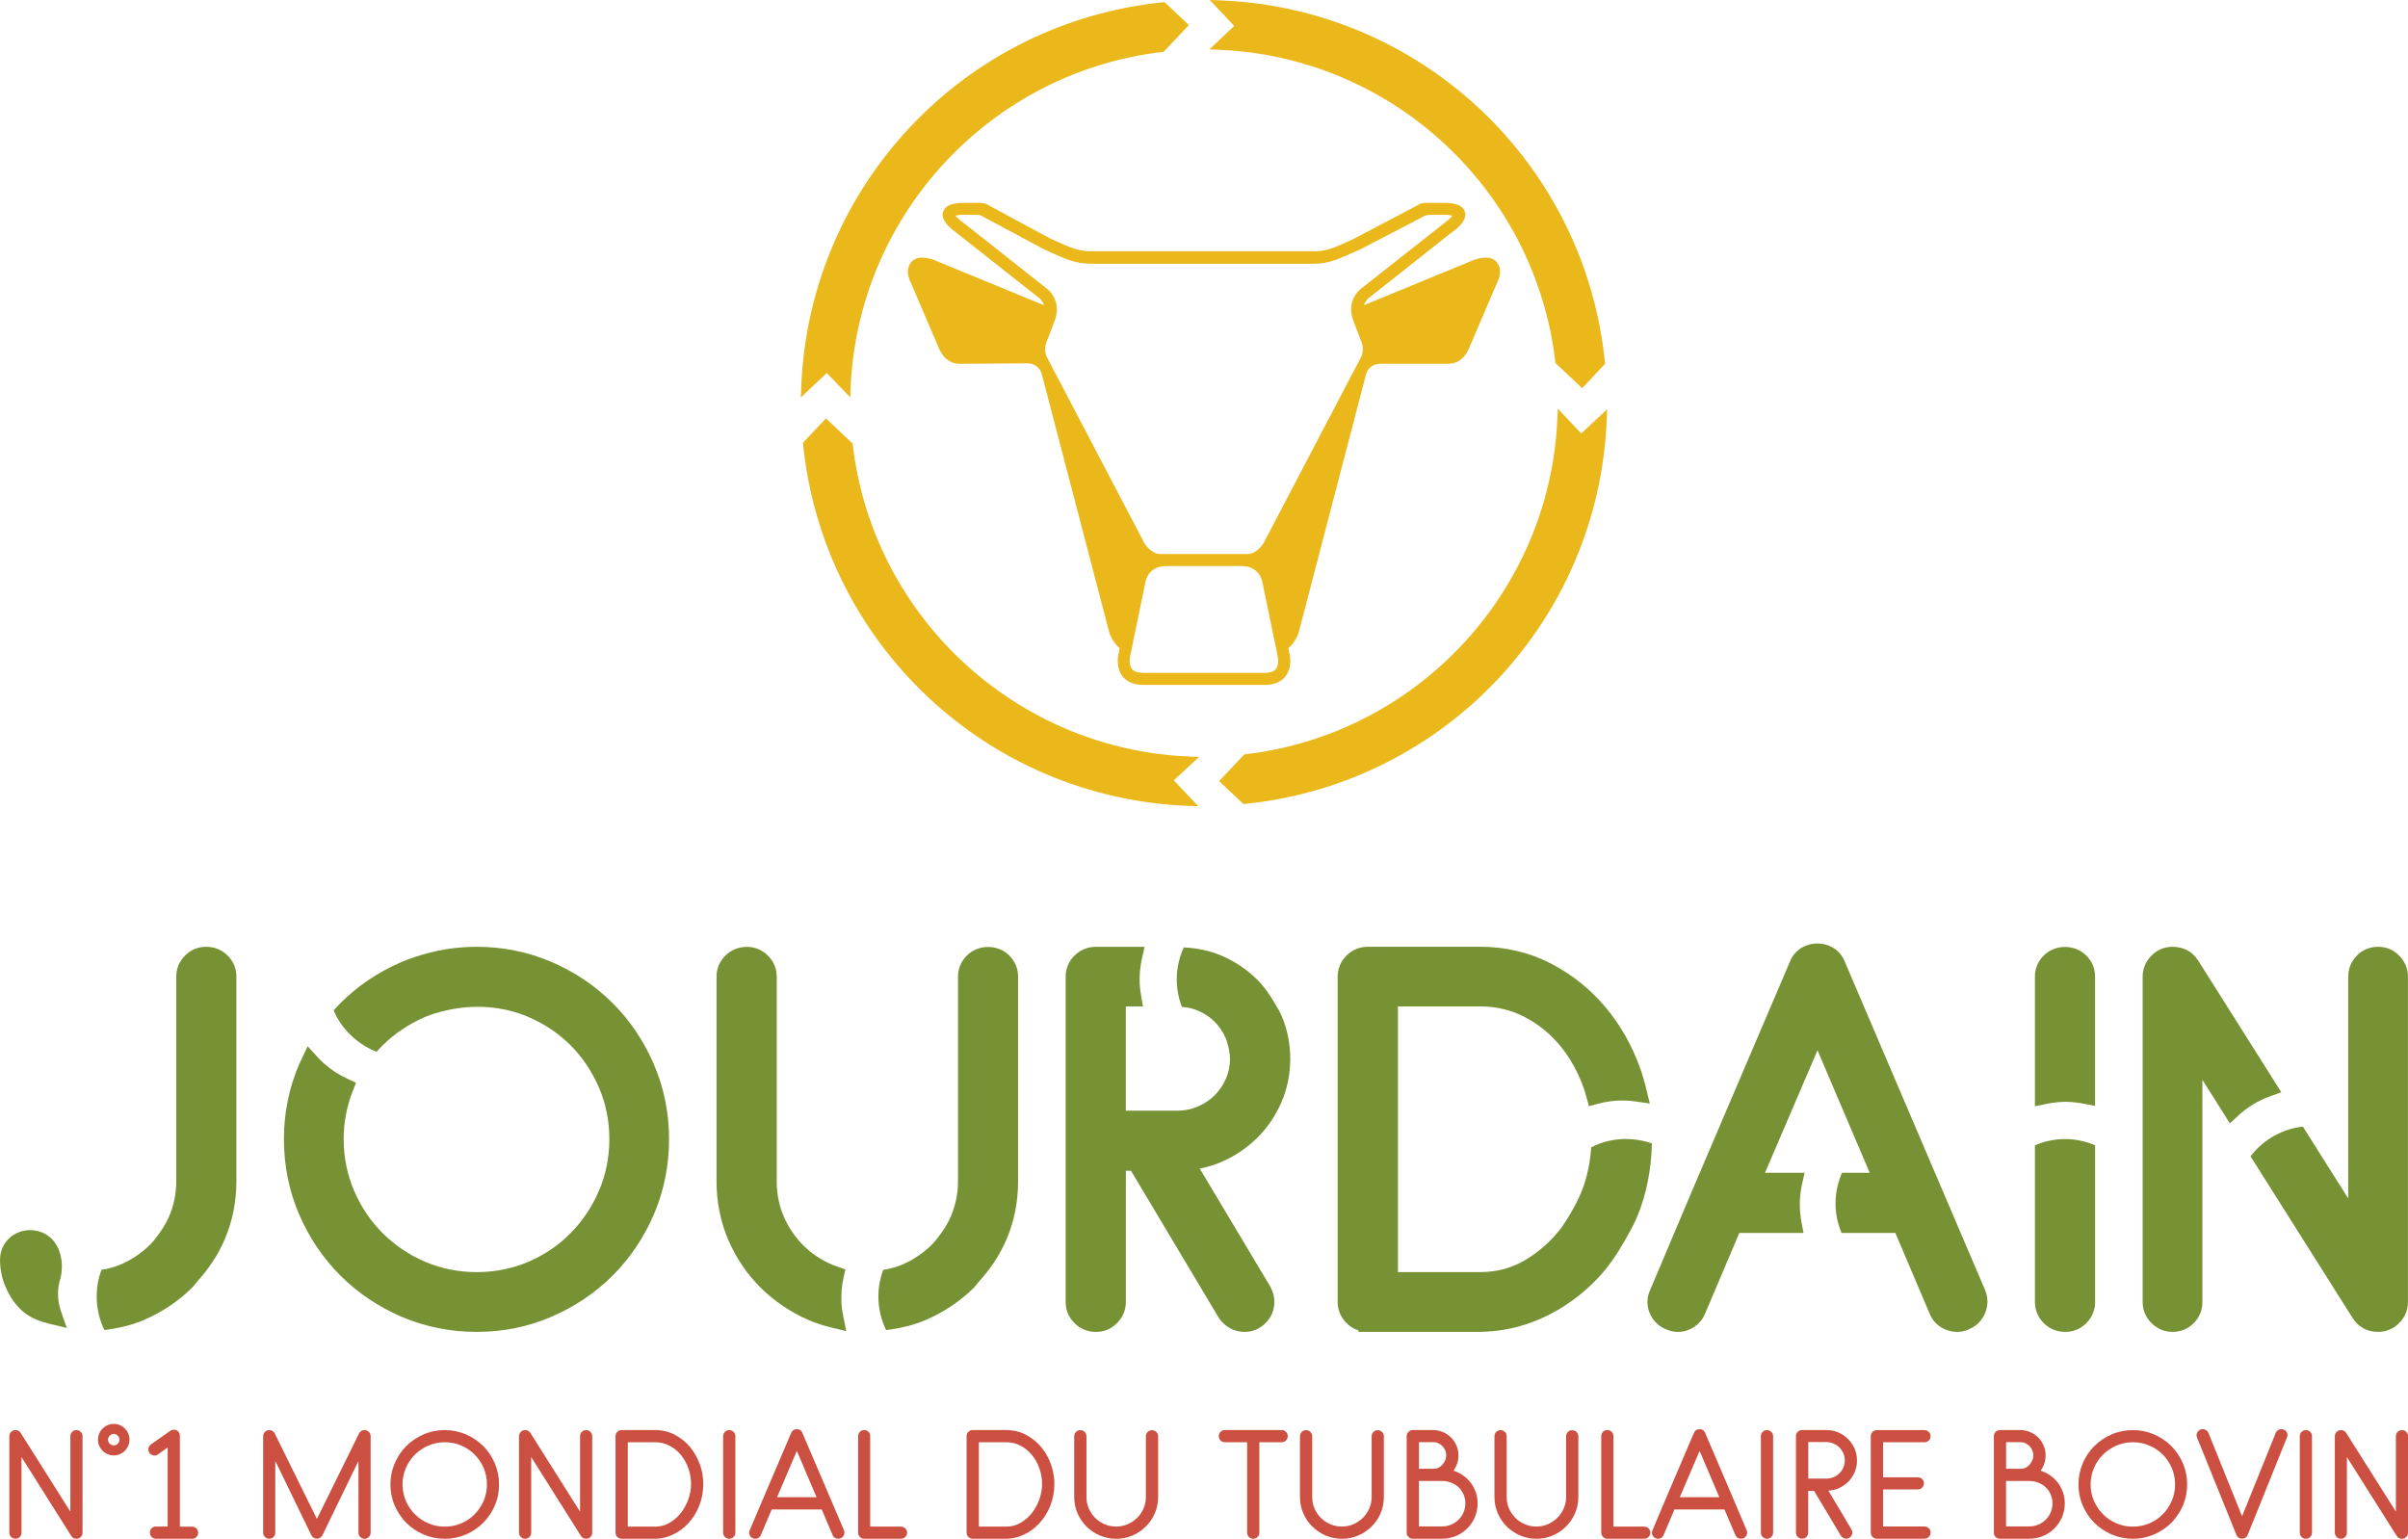 <?xml version="1.0" encoding="UTF-8"?><svg id="Calque_2" xmlns="http://www.w3.org/2000/svg" viewBox="0 0 484.87 309.89"><defs><style>.cls-1{fill:#eab81b;}.cls-2{fill:#cb5041;}.cls-3{fill:#769234;}</style></defs><g id="Calque_1-2"><path class="cls-1" d="m251.24,111.57h-17.61c-1.87,0-3.17-2.13-3.17-2.13l-19.66-37.52c-.68-1.37-.17-2.78-.17-2.79,0,0,.56-1.41,1.79-4.69.11-.3.18-.59.24-.87.1-.46.15-.86.15-1.24,0-2.03-1.12-3.55-2.05-4.22l-16.29-12.88-1.16-.87c-.25-.21-.45-.4-.62-.58-.14-.14-.23-.27-.31-.35.22-.07.57-.14,1.12-.17h3.3c.41,0,.81.13,1.21.4l12.02,6.45,1.3.6c2.92,1.34,5.22,2.4,8.27,2.4h45.12c2.67,0,4.77-.93,7.2-2.02.6-.27,1.23-.55,1.95-.85l12.42-6.46c.49-.35,1.06-.52,1.66-.52h3.34c.55.03.91.09,1.17.18-.07.1-.17.21-.29.34-.16.17-.35.35-.58.54l-17.45,13.75c-.96.69-2.09,2.22-2.09,4.25,0,.38.05.78.15,1.24.06.28.13.57.24.87,1.23,3.26,1.79,4.68,1.79,4.68,0,.02.51,1.41-.16,2.78l-19.65,37.5s-1.31,2.18-3.2,2.18m-23.66,20.57l3.1-15.02c.06-.32.68-3.13,4.2-3.13h15.16c3.43,0,4.09,2.83,4.15,3.16l3.11,15.04s.05.23.08.55c.04.54.02,1.37-.42,1.95-.38.51-1.09.78-2.06.81h-12.41s-.06,0-.09,0h-12.38c-1-.03-1.71-.3-2.1-.81-.7-.91-.35-2.46-.33-2.54m74.17-78.79c-1.12-2.25-3.88-1.37-4.92-1.03q-.06.02-21.39,8.8s-.33.16-.8.31c.3-.9.95-1.41.97-1.42l16.24-12.85,1.27-.96c1.38-1.17,2-2.15,1.94-3.11-.01-.2-.05-.38-.12-.55-.39-1.04-1.55-1.59-3.57-1.69h-4.32c-.08,0-.86-.05-1.72.54l-12.71,6.68-1.15.53c-2.51,1.16-4.31,1.99-6.73,1.99h-45.12c-2.53,0-4.54-.92-7.07-2.09l-1.23-.56-12.23-6.6c-.06-.05-.63-.44-1.58-.49h-4.06c-1.97.1-3.12.65-3.52,1.71-.06.17-.09.34-.11.54-.06.96.56,1.95,1.98,3.14l17.49,13.8s.65.51.94,1.39c-.46-.14-.8-.3-.88-.33q-21.24-8.74-21.33-8.78c-1.03-.33-3.78-1.2-4.9,1.03-.4.8-.41,1.79,0,2.89l5.95,13.89c.05.13,1.14,3.12,4.18,3.12l13.51-.09c2.41,0,3,1.85,3.16,2.71l13.48,51.61s.5,1.64,2.06,3.08l-.22,1.05c-.07.27-.61,2.72.76,4.54.85,1.12,2.19,1.71,3.99,1.76h24.94c1.78-.05,3.11-.64,3.96-1.76,1.43-1.88.79-4.41.77-4.49l-.23-1.1c1.46-1.35,1.98-2.85,2.05-3.07l13.48-51.71c.03-.26.43-2.53,3.12-2.53h13.55c3.08,0,4.14-3.05,4.14-3.05l6.01-14.02c.38-1.05.37-2.03-.03-2.82"/><path class="cls-1" d="m171.2,80.03l.07-1.79c1.43-35.11,28.37-63.88,63.05-67.81l5.07-5.38-4.9-4.62c-40.31,3.91-71.64,36.99-73.16,77.66l-.07,1.95,5.22-4.93,4.72,4.91Z"/><path class="cls-1" d="m241.44,152.43l-1.98-.08c-35.08-1.44-63.84-28.37-67.78-63.03l-5.38-5.06-4.62,4.9c3.92,40.28,36.99,71.6,77.64,73.13l1.96.07-4.93-5.22,5.1-4.71Z"/><path class="cls-1" d="m318.39,87.3l-4.71-5.01-.08,1.88c-1.45,35.08-28.39,63.82-63.05,67.75l-5.07,5.38,4.9,4.62c40.29-3.91,71.61-36.97,73.16-77.61l.07-1.88-5.23,4.86Z"/><path class="cls-1" d="m243.53,9.94l1.88.08c35.11,1.44,63.87,28.39,67.79,63.08l5.38,5.07,4.62-4.9C319.3,32.95,286.23,1.61,245.55.07l-1.96-.07,4.94,5.22-5.01,4.71Z"/><path class="cls-2" d="m15.4,309.88c-.47,0-.82-.19-1.06-.58l-10.01-15.87v15.23c0,.34-.12.62-.35.86-.23.24-.52.36-.88.36-.33,0-.62-.12-.86-.36-.24-.24-.36-.52-.36-.86v-19.44c0-.33.12-.62.36-.86.24-.24.53-.36.86-.36.46,0,.82.19,1.06.56l10.01,15.86v-15.2c0-.33.12-.62.35-.86.23-.24.52-.36.88-.36.33,0,.62.12.86.36.24.24.36.52.36.86v19.44c0,.34-.12.62-.36.86-.24.24-.52.36-.86.36"/><path class="cls-2" d="m22.92,293.1c-.44,0-.86-.09-1.25-.25-.39-.17-.72-.39-1.01-.68-.28-.28-.51-.62-.68-1-.17-.38-.25-.79-.25-1.23s.09-.86.25-1.25c.16-.38.39-.72.68-1.01.29-.28.63-.52,1.01-.68.39-.17.8-.25,1.25-.25s.85.08,1.23.25c.38.16.71.39.99.68.29.29.52.63.68,1.01.17.39.25.8.25,1.25s-.09.85-.25,1.23c-.17.38-.39.71-.68,1-.28.29-.62.51-.99.68-.38.17-.79.25-1.23.25m0-4.33c-.32,0-.59.11-.82.35-.23.23-.35.51-.35.82s.12.58.35.8c.23.22.5.33.82.33s.58-.11.8-.33c.22-.22.33-.49.33-.8s-.11-.58-.33-.82c-.23-.23-.49-.35-.8-.35"/><path class="cls-2" d="m38.67,309.88h-7.27c-.33,0-.62-.12-.86-.36-.24-.24-.36-.52-.36-.86s.11-.64.34-.88c.24-.24.52-.36.88-.36h2.36v-15.92l-1.94,1.39c-.27.21-.58.27-.92.21-.33-.06-.6-.23-.8-.51-.21-.28-.27-.58-.21-.92.06-.33.23-.59.51-.8l3.88-2.72c.2-.15.42-.22.64-.23.23-.02.44.02.64.12.44.24.66.61.66,1.12v18.28h2.44c.35,0,.65.12.88.36.24.24.36.54.36.88s-.12.62-.36.86c-.23.24-.53.36-.88.36"/><path class="cls-2" d="m73.4,309.88c-.33,0-.62-.12-.86-.36-.24-.24-.36-.52-.36-.86v-14.45l-7.26,14.97c-.11.21-.27.38-.47.5-.2.13-.42.19-.64.19s-.44-.06-.64-.19c-.21-.13-.36-.29-.47-.5l-7.27-14.97v14.45c0,.34-.11.62-.35.86-.23.24-.52.36-.87.36-.33,0-.62-.12-.86-.36-.24-.24-.36-.52-.36-.86v-19.44c0-.33.12-.62.36-.86.25-.24.53-.36.86-.36.5,0,.87.23,1.11.67l8.49,17.22,8.49-17.22c.24-.44.61-.67,1.11-.67.33,0,.62.12.86.36.24.24.36.52.36.86v19.44c0,.34-.12.62-.36.86-.24.24-.52.36-.86.36"/><path class="cls-2" d="m89.57,309.88c-1.52,0-2.94-.29-4.27-.86-1.33-.57-2.5-1.36-3.48-2.34-.99-.99-1.77-2.15-2.34-3.48-.58-1.33-.86-2.75-.86-4.27s.29-2.91.86-4.25c.57-1.33,1.35-2.49,2.34-3.48s2.15-1.77,3.48-2.34c1.33-.58,2.75-.86,4.27-.86s2.91.29,4.24.86c1.33.57,2.49,1.36,3.48,2.34.99.99,1.77,2.15,2.34,3.48.57,1.34.86,2.75.86,4.25s-.28,2.94-.86,4.27c-.57,1.33-1.36,2.49-2.34,3.48-.99.99-2.15,1.77-3.48,2.34-1.33.57-2.74.86-4.24.86m0-19.44c-1.17,0-2.26.23-3.3.67-1.03.44-1.94,1.05-2.72,1.82-.77.77-1.38,1.67-1.83,2.71-.44,1.03-.67,2.14-.67,3.3s.23,2.27.67,3.3c.44,1.03,1.05,1.94,1.83,2.71.78.78,1.68,1.39,2.72,1.83,1.04.45,2.14.66,3.3.66s2.26-.22,3.3-.66c1.03-.44,1.94-1.05,2.7-1.83.77-.78,1.37-1.68,1.82-2.71.44-1.03.66-2.14.66-3.3s-.22-2.27-.66-3.3c-.44-1.04-1.05-1.94-1.82-2.71-.76-.77-1.66-1.37-2.7-1.82-1.04-.44-2.14-.67-3.3-.67"/><path class="cls-2" d="m118.03,309.88c-.47,0-.82-.19-1.06-.58l-10.01-15.87v15.23c0,.34-.12.62-.35.86-.23.24-.52.36-.88.36-.33,0-.62-.12-.86-.36-.24-.24-.36-.52-.36-.86v-19.44c0-.33.12-.62.36-.86.23-.24.52-.36.86-.36.46,0,.82.19,1.06.56l10.01,15.86v-15.2c0-.33.12-.62.35-.86.23-.24.52-.36.88-.36.33,0,.62.12.86.36.24.24.36.52.36.86v19.44c0,.34-.12.62-.36.86-.24.24-.52.36-.86.36"/><path class="cls-2" d="m146.85,309.88c-.35,0-.65-.12-.88-.36-.24-.24-.36-.52-.36-.86v-19.44c0-.33.12-.62.36-.86.23-.24.53-.36.88-.36.33,0,.62.12.86.36.24.24.36.52.36.86v19.44c0,.34-.12.62-.36.86-.24.24-.52.36-.86.36"/><path class="cls-2" d="m169.26,309.77c-.15.07-.31.11-.47.11-.23,0-.46-.06-.68-.19-.21-.13-.37-.32-.46-.56l-2.19-5.15h-10.07l-2.19,5.15c-.13.32-.35.54-.66.67-.32.13-.63.12-.94-.03-.32-.13-.54-.35-.66-.67-.13-.31-.13-.63.03-.94l2.5-5.91,5.85-13.7c.1-.24.24-.42.44-.55.21-.13.44-.2.69-.2.24,0,.47.07.66.2.21.13.36.31.45.55,1.41,3.29,2.8,6.56,4.19,9.81,1.38,3.24,2.78,6.51,4.19,9.81.13.31.13.63,0,.94-.13.32-.35.54-.67.67m-8.82-17.59l-3.99,9.32h7.96l-3.97-9.32Z"/><path class="cls-2" d="m181.41,309.88h-7.4c-.34,0-.62-.12-.86-.36-.24-.24-.36-.52-.36-.86v-19.44c0-.36.12-.64.36-.88.24-.23.52-.35.86-.35s.64.12.87.35c.23.23.34.52.34.88v18.22h6.19c.35,0,.65.13.88.36.24.24.36.53.36.86s-.12.62-.36.86c-.23.24-.53.36-.88.36"/><path class="cls-2" d="m224.73,309.88c-1.17,0-2.26-.23-3.28-.66-1.01-.44-1.91-1.05-2.67-1.8-.77-.76-1.38-1.65-1.82-2.68-.44-1.02-.66-2.12-.66-3.28v-12.23c0-.33.12-.62.36-.86.24-.24.54-.36.89-.36.33,0,.62.12.86.36.23.24.36.52.36.86v12.23c0,.84.15,1.61.47,2.33.31.72.74,1.35,1.28,1.89.53.53,1.16.96,1.9,1.27.73.32,1.5.47,2.32.47s1.61-.16,2.33-.47c.72-.32,1.35-.74,1.9-1.27.54-.54.97-1.17,1.29-1.9.32-.73.47-1.5.47-2.31v-12.23c0-.33.12-.62.36-.86.24-.24.53-.36.86-.36.36,0,.64.12.89.36.23.24.36.52.36.86v12.23c0,1.16-.22,2.26-.67,3.28-.44,1.03-1.05,1.92-1.82,2.68-.77.76-1.67,1.36-2.69,1.8-1.02.44-2.12.66-3.29.66"/><path class="cls-2" d="m258.07,290.44h-4.49v18.22c0,.34-.12.62-.36.86-.24.24-.52.36-.86.36s-.65-.12-.88-.36c-.24-.24-.36-.53-.36-.86v-18.22h-4.49c-.34,0-.62-.11-.86-.35-.24-.23-.36-.52-.36-.88,0-.33.12-.62.36-.86.24-.24.52-.36.86-.36h11.45c.33,0,.62.12.86.36.24.24.36.53.36.86,0,.35-.12.64-.36.88-.24.23-.53.35-.86.35"/><path class="cls-2" d="m270.19,309.88c-1.16,0-2.26-.23-3.27-.66-1.02-.44-1.91-1.05-2.68-1.8-.77-.76-1.38-1.65-1.82-2.68-.44-1.02-.66-2.12-.66-3.28v-12.23c0-.33.12-.62.36-.86.24-.24.53-.36.88-.36.33,0,.62.12.86.36.24.24.36.52.36.86v12.23c0,.84.15,1.61.47,2.33.32.72.74,1.35,1.28,1.89.54.53,1.17.96,1.9,1.27.73.32,1.51.47,2.32.47s1.61-.16,2.33-.47c.72-.32,1.35-.74,1.9-1.27.55-.54.97-1.17,1.29-1.9.32-.73.48-1.5.48-2.31v-12.23c0-.33.12-.62.35-.86.24-.24.54-.36.86-.36.35,0,.65.12.89.36.24.24.36.52.36.86v12.23c0,1.16-.22,2.26-.66,3.28-.44,1.03-1.05,1.92-1.82,2.68-.77.76-1.67,1.36-2.69,1.8-1.02.44-2.12.66-3.29.66"/><path class="cls-2" d="m290.41,309.88h-5.91c-.36,0-.65-.12-.89-.36-.24-.24-.36-.52-.36-.86v-19.44c0-.33.11-.62.36-.86.24-.24.53-.37.89-.37h4.04c.71,0,1.37.14,2,.4.63.27,1.18.64,1.64,1.1.46.46.83,1.01,1.09,1.63.27.63.4,1.3.4,2,0,1.1-.33,2.12-1,3.05.72.23,1.38.57,1.97.98.59.42,1.1.92,1.53,1.49.42.57.76,1.21,1,1.9.25.68.36,1.43.36,2.2,0,.98-.19,1.9-.55,2.78-.37.86-.88,1.62-1.53,2.27-.65.65-1.41,1.16-2.27,1.53-.87.37-1.8.55-2.78.55m-1.86-19.44h-2.82v5.35h3.1c.3,0,.58-.07.88-.23.28-.16.54-.36.76-.61.22-.25.4-.54.54-.85.14-.32.21-.64.21-.97,0-.38-.07-.72-.21-1.05-.14-.32-.33-.61-.57-.86-.24-.24-.52-.44-.84-.58-.33-.15-.67-.21-1.05-.21m1.86,7.82h-4.69v9.15h4.69c.65,0,1.25-.12,1.82-.36.56-.24,1.06-.57,1.48-.99.43-.43.76-.92,1-1.49.24-.56.36-1.16.36-1.81s-.12-1.25-.37-1.8c-.25-.56-.58-1.03-1-1.43-.42-.4-.91-.71-1.49-.93-.57-.23-1.17-.33-1.8-.33"/><path class="cls-2" d="m309.35,309.88c-1.16,0-2.26-.23-3.27-.66-1.02-.44-1.91-1.05-2.68-1.8-.77-.76-1.37-1.65-1.82-2.68-.44-1.02-.66-2.12-.66-3.28v-12.23c0-.33.12-.62.36-.86.24-.24.54-.36.88-.36s.62.12.86.36c.24.24.36.52.36.86v12.23c0,.84.15,1.61.47,2.33.32.72.74,1.35,1.28,1.89.54.53,1.17.96,1.9,1.27.73.32,1.51.47,2.32.47s1.61-.16,2.33-.47c.72-.32,1.35-.74,1.9-1.27.55-.54.97-1.17,1.29-1.9.32-.73.48-1.5.48-2.31v-12.23c0-.33.12-.62.35-.86.24-.24.53-.36.86-.36.36,0,.65.12.89.36.24.24.36.52.36.86v12.23c0,1.16-.22,2.26-.67,3.28-.44,1.03-1.05,1.92-1.82,2.68-.77.76-1.67,1.36-2.69,1.8-1.02.44-2.12.66-3.29.66"/><path class="cls-2" d="m331.05,309.88h-7.4c-.34,0-.62-.12-.86-.36-.24-.24-.36-.52-.36-.86v-19.44c0-.36.12-.64.36-.88.24-.23.52-.35.86-.35s.64.12.87.35c.23.23.35.52.35.88v18.22h6.19c.35,0,.65.13.89.36.24.24.36.53.36.86s-.12.62-.36.86c-.24.24-.54.36-.89.36"/><path class="cls-2" d="m351.04,309.77c-.15.07-.3.11-.47.11-.23,0-.46-.06-.68-.19-.21-.13-.37-.32-.46-.56l-2.2-5.15h-10.06l-2.19,5.15c-.13.32-.35.54-.66.67-.32.13-.63.12-.94-.03-.32-.13-.54-.35-.66-.67-.13-.31-.13-.63.03-.94l2.49-5.91,5.85-13.7c.1-.24.24-.42.45-.55.2-.13.43-.2.69-.2.24,0,.47.07.66.2.21.13.35.31.45.55,1.41,3.29,2.8,6.56,4.19,9.81,1.38,3.24,2.78,6.51,4.18,9.81.13.31.13.63,0,.94-.13.32-.35.54-.66.67m-8.82-17.59l-3.99,9.32h7.96l-3.97-9.32Z"/><path class="cls-2" d="m355.81,309.88c-.35,0-.65-.12-.88-.36-.24-.24-.36-.52-.36-.86v-19.44c0-.33.12-.62.36-.86.23-.24.53-.36.88-.36.33,0,.62.12.86.36.24.24.36.52.36.86v19.44c0,.34-.12.62-.36.86-.24.24-.53.36-.86.36"/><path class="cls-2" d="m372.12,298.45c.55-.55.99-1.2,1.32-1.94.32-.74.48-1.53.48-2.39s-.16-1.64-.48-2.39c-.33-.73-.77-1.38-1.32-1.94-.56-.55-1.21-.99-1.96-1.32-.75-.32-1.55-.48-2.4-.48h-4.88c-.35,0-.65.12-.89.36-.24.24-.36.52-.36.86v19.44c0,.33.13.62.36.86.24.25.54.36.89.36.33,0,.62-.11.86-.36.24-.24.36-.53.36-.86v-8.4h1.19l5.38,9.01c.11.19.26.33.46.44.2.11.4.16.63.16.33,0,.62-.11.86-.36.24-.24.36-.53.36-.86,0-.22-.06-.44-.17-.64l-4.64-7.78-.02-.03c.7-.05,1.38-.18,2.01-.45.75-.33,1.4-.76,1.96-1.32m-4.35-.66h-3.66v-7.35h3.66c.49,0,.97.1,1.43.3.45.19.85.46,1.18.79.33.33.6.72.79,1.18.2.46.29.93.29,1.43s-.09.97-.29,1.42c-.19.44-.45.83-.79,1.16-.33.33-.73.6-1.18.79-.45.19-.93.29-1.43.29"/><path class="cls-2" d="m387.49,309.88h-9.54c-.35,0-.65-.12-.89-.36-.24-.24-.36-.52-.36-.86v-19.44c0-.33.12-.62.36-.86.24-.24.54-.36.89-.36h9.54c.35,0,.65.12.89.36.24.24.36.52.36.86s-.12.64-.36.87c-.24.23-.54.35-.89.35h-8.32v7.07h7.01c.33,0,.62.12.86.35.24.23.36.52.36.87s-.13.62-.36.86c-.24.24-.52.36-.86.36h-7.01v7.46h8.32c.35,0,.65.12.89.36.24.24.36.54.36.88s-.12.62-.36.86c-.24.24-.54.36-.89.36"/><path class="cls-2" d="m408.63,309.88h-5.91c-.35,0-.65-.12-.89-.36-.24-.24-.35-.52-.35-.86v-19.44c0-.33.11-.62.35-.86.24-.24.54-.37.89-.37h4.05c.71,0,1.37.14,2,.4.63.27,1.18.64,1.64,1.1.46.46.83,1.01,1.09,1.63.27.63.4,1.3.4,2,0,1.1-.33,2.12-1,3.05.72.23,1.38.57,1.97.98.59.42,1.1.92,1.53,1.49.42.57.76,1.21,1,1.9.24.68.36,1.43.36,2.2,0,.98-.19,1.9-.55,2.78-.37.86-.88,1.62-1.53,2.27-.65.65-1.41,1.16-2.27,1.53-.87.37-1.8.55-2.78.55m-1.86-19.44h-2.83v5.35h3.1c.3,0,.58-.07.88-.23.28-.16.54-.36.76-.61.22-.25.4-.54.54-.85.14-.32.21-.64.21-.97,0-.38-.07-.72-.21-1.05-.14-.32-.33-.61-.57-.86-.24-.24-.52-.44-.84-.58-.33-.15-.67-.21-1.05-.21m1.86,7.82h-4.69v9.15h4.69c.65,0,1.25-.12,1.82-.36.56-.24,1.06-.57,1.48-.99.43-.43.76-.92,1-1.49.24-.56.36-1.16.36-1.81s-.12-1.25-.37-1.8c-.25-.56-.58-1.03-1-1.43-.42-.4-.91-.71-1.49-.93-.57-.23-1.17-.33-1.8-.33"/><path class="cls-2" d="m429.48,309.88c-1.51,0-2.94-.29-4.27-.86-1.33-.57-2.5-1.36-3.49-2.34-.99-.99-1.77-2.15-2.34-3.48-.58-1.33-.86-2.75-.86-4.27s.29-2.91.86-4.25c.57-1.33,1.35-2.49,2.34-3.48.99-.98,2.15-1.77,3.49-2.34,1.33-.58,2.76-.86,4.27-.86s2.91.29,4.24.86c1.33.57,2.5,1.36,3.48,2.34.99.99,1.77,2.15,2.34,3.48.57,1.34.86,2.75.86,4.25s-.29,2.94-.86,4.27c-.57,1.33-1.36,2.49-2.34,3.48-.99.99-2.15,1.77-3.48,2.34-1.33.57-2.74.86-4.24.86m0-19.44c-1.16,0-2.27.23-3.3.67-1.04.44-1.94,1.05-2.72,1.82-.77.77-1.38,1.67-1.83,2.71-.44,1.03-.67,2.14-.67,3.3s.22,2.27.67,3.3c.45,1.03,1.06,1.94,1.83,2.71.78.78,1.68,1.39,2.72,1.83,1.03.45,2.14.66,3.3.66s2.26-.22,3.3-.66c1.04-.44,1.94-1.05,2.71-1.83.77-.78,1.37-1.68,1.82-2.71.44-1.03.66-2.14.66-3.3s-.22-2.27-.66-3.3c-.44-1.04-1.05-1.94-1.82-2.71-.76-.77-1.67-1.37-2.71-1.82-1.03-.44-2.14-.67-3.3-.67"/><path class="cls-2" d="m460.49,289.49l-7.9,19.61c-.1.23-.24.43-.44.56-.21.14-.44.21-.7.21s-.49-.07-.69-.21c-.21-.13-.35-.33-.44-.56l-7.93-19.61c-.05-.13-.09-.29-.09-.47,0-.33.12-.62.37-.86.23-.24.52-.36.86-.36.26,0,.49.07.71.21.21.14.36.33.46.57l6.76,16.78,6.77-16.78c.09-.24.24-.43.44-.57.2-.14.43-.21.69-.21.35,0,.65.12.89.36.24.24.36.52.36.86,0,.18-.03.35-.11.47"/><path class="cls-2" d="m464.32,309.88c-.35,0-.65-.12-.88-.36-.24-.24-.36-.52-.36-.86v-19.44c0-.33.12-.62.36-.86.23-.24.53-.36.88-.36.33,0,.62.12.86.36.24.24.36.52.36.86v19.44c0,.34-.12.62-.36.86-.24.24-.53.36-.86.36"/><path class="cls-2" d="m483.65,309.88c-.47,0-.82-.19-1.06-.58l-10.02-15.87v15.23c0,.34-.11.62-.34.86-.23.24-.52.36-.87.36-.33,0-.62-.12-.86-.36-.24-.24-.36-.52-.36-.86v-19.44c0-.33.12-.62.36-.86.24-.24.53-.36.86-.36.46,0,.81.19,1.06.56l10.01,15.86v-15.2c0-.33.12-.62.35-.86.23-.24.52-.36.88-.36.33,0,.62.12.86.36.24.24.36.52.36.86v19.44c0,.34-.12.62-.36.86-.24.24-.52.36-.86.36"/><path class="cls-2" d="m211.61,294.87c-.47-1.29-1.12-2.45-1.97-3.47-.85-1.02-1.88-1.84-3.08-2.47-1.2-.63-2.53-.94-3.99-.94h-6.69c-.35,0-.65.12-.89.36-.24.24-.36.52-.36.86v19.45c0,.33.12.62.36.86.24.24.54.36.89.36h6.71c1.18,0,2.35-.26,3.52-.8,1.16-.53,2.21-1.29,3.12-2.26.92-.97,1.66-2.13,2.22-3.5.56-1.36.85-2.86.85-4.51,0-1.33-.23-2.64-.69-3.93m-2.32,7.04c-.36,1.03-.87,1.96-1.51,2.78-.65.81-1.41,1.47-2.29,1.98-.88.51-1.84.76-2.89.76h-5.5v-17h5.47c1.07,0,2.05.23,2.95.71.89.47,1.66,1.1,2.3,1.89.63.79,1.13,1.68,1.48,2.69.35,1.01.53,2.04.53,3.09s-.18,2.08-.54,3.11"/><path class="cls-2" d="m140.91,294.87c-.47-1.29-1.12-2.45-1.97-3.47-.85-1.02-1.87-1.84-3.08-2.47-1.2-.63-2.53-.94-3.99-.94h-6.68c-.35,0-.65.12-.89.36-.24.24-.36.52-.36.86v19.45c0,.33.12.62.36.86.24.24.54.36.89.36h6.71c1.18,0,2.35-.26,3.52-.8,1.16-.53,2.21-1.29,3.12-2.26.92-.97,1.66-2.13,2.22-3.5.56-1.36.85-2.86.85-4.51,0-1.33-.23-2.64-.69-3.93m-2.32,7.04c-.36,1.03-.87,1.96-1.51,2.78-.65.81-1.41,1.47-2.29,1.98-.88.51-1.85.76-2.89.76h-5.5v-17h5.47c1.07,0,2.05.23,2.95.71.89.47,1.67,1.1,2.31,1.89.63.79,1.13,1.68,1.48,2.69.35,1.01.53,2.04.53,3.09s-.18,2.08-.54,3.11"/><path class="cls-3" d="m11.68,260.54c0-1.12.19-2.26.56-3.38l.14-.82c.07-.7.13-1.54.02-2.4-.23-1.91-.94-3.44-2.07-4.54-2.27-2.19-6.17-2.27-8.52,0-1.18,1.13-1.8,2.62-1.8,4.31,0,1.94.38,3.8,1.14,5.52.84,1.92,1.93,3.5,3.26,4.7,1.74,1.58,3.83,2.24,5.65,2.68l3.39.82-1.15-3.29c-.41-1.18-.62-2.39-.62-3.6"/><path class="cls-3" d="m45.84,192.44h0c-1.15-1.16-2.65-1.77-4.34-1.77s-3.08.61-4.24,1.76c-1.15,1.16-1.77,2.63-1.77,4.24v41.22c0,2.46-.48,4.84-1.43,7.05-.56,1.3-1.28,2.47-2.08,3.58-.57.78-1.16,1.55-1.85,2.22-1.66,1.63-3.62,2.95-5.84,3.91-1.2.52-2.51.85-3.87,1.08-.6,1.63-.95,3.44-.95,5.35,0,2.49.58,4.79,1.56,6.76,2.81-.34,5.51-.97,7.99-2.04,3.67-1.59,6.91-3.77,9.65-6.47.37-.37.66-.83,1.01-1.22,2.24-2.47,4.15-5.23,5.52-8.4,1.59-3.68,2.4-7.66,2.4-11.83v-41.22c0-1.61-.61-3.08-1.77-4.24"/><path class="cls-3" d="m169.43,262.28c-.08-1.64.06-3.32.43-5.01l.36-1.62-1.85-.66c-.27-.1-.54-.19-.82-.31-2.23-.96-4.19-2.27-5.81-3.89-1.63-1.63-2.95-3.57-3.91-5.78-.95-2.18-1.43-4.57-1.43-7.1v-41.22c0-1.64-.6-3.06-1.77-4.24-1.15-1.15-2.63-1.77-4.24-1.77s-3.18.61-4.34,1.77c-1.17,1.18-1.77,2.61-1.77,4.24v41.22c0,4.17.8,8.15,2.39,11.84,1.59,3.67,3.8,6.91,6.54,9.61,2.74,2.7,5.96,4.89,9.59,6.47,1.42.62,2.96,1.12,4.7,1.54l2.91.7-.6-2.93c-.22-1.05-.34-1.98-.38-2.85"/><path class="cls-3" d="m203.25,192.44h0c-2.27-2.28-6.22-2.36-8.58,0-1.15,1.16-1.77,2.63-1.77,4.24v41.22c0,2.46-.49,4.83-1.43,7.05-.56,1.3-1.29,2.47-2.09,3.57-.57.79-1.16,1.55-1.85,2.23-1.66,1.63-3.62,2.95-5.84,3.91-1.2.52-2.51.85-3.87,1.08-.59,1.63-.95,3.44-.95,5.35,0,2.49.59,4.79,1.56,6.76,2.81-.34,5.51-.97,8-2.04,3.67-1.59,6.91-3.77,9.65-6.47.38-.37.66-.83,1.01-1.22,2.24-2.46,4.14-5.23,5.52-8.39,1.59-3.68,2.39-7.66,2.39-11.83v-41.22c0-1.61-.61-3.08-1.76-4.24"/><path class="cls-3" d="m253.16,229.15c2.03-2.02,3.66-4.42,4.84-7.12,1.19-2.73,1.8-5.69,1.8-8.8s-.6-6.07-1.8-8.8c-.37-.84-.85-1.59-1.3-2.36-1-1.74-2.14-3.37-3.54-4.77-2.03-2.03-4.44-3.66-7.18-4.84-2.38-1.03-4.95-1.53-7.62-1.67-.87,1.9-1.41,4.08-1.41,6.43,0,2,.39,3.87,1.03,5.55,1.11.09,2.2.31,3.23.75,1.3.56,2.44,1.32,3.38,2.26.94.94,1.7,2.08,2.26,3.38.13.31.2.64.3.96.31,1,.52,2.04.52,3.11,0,1.41-.27,2.76-.82,4-.56,1.27-1.32,2.4-2.27,3.34-.95.95-2.08,1.71-3.38,2.26-1.29.56-2.66.84-4.07.84h-10.44v-20.98h3.45l-.38-2.22c-.15-.89-.24-1.63-.27-2.33-.09-1.69.07-3.42.46-5.15l.53-2.32h-9.8c-1.68,0-3.18.62-4.32,1.77-1.18,1.17-1.78,2.6-1.78,4.24v65.52c0,1.65.6,3.07,1.77,4.24,1.15,1.16,2.65,1.78,4.33,1.78s3.06-.6,4.25-1.78c1.15-1.16,1.77-2.62,1.77-4.24v-26.42h1.04l17.59,29.47c.54.9,1.29,1.62,2.23,2.16.94.54,1.97.81,3.04.81,1.61,0,3.07-.62,4.23-1.77,1.16-1.16,1.77-2.63,1.77-4.25,0-1.06-.26-2.09-.83-3.12l-14.19-23.75c1.52-.29,2.99-.74,4.38-1.35,2.73-1.17,5.14-2.81,7.18-4.84"/><path class="cls-3" d="m388.52,264.47c.46,1.21,1.25,2.15,2.33,2.82,1.01.62,2.12.93,3.28.93.85,0,1.67-.2,2.31-.52,1.53-.63,2.66-1.76,3.28-3.28.62-1.51.62-3.11,0-4.62l-15.09-35.31c-4.36-10.2-8.74-20.47-13.13-30.74-.46-1.19-1.21-2.13-2.25-2.8-2.04-1.29-4.66-1.23-6.62,0-1.03.66-1.79,1.6-2.22,2.73l-19.72,46.18-8.38,19.84c-.73,1.53-.77,3.16-.14,4.72.63,1.51,1.76,2.64,3.2,3.23.81.38,1.66.58,2.5.58.74,0,1.48-.15,2.2-.45,1.52-.62,2.65-1.76,3.27-3.26l6.89-16.23h12.92l-.42-2.24c-.24-1.3-.34-2.61-.32-3.89.03-1.23.17-2.46.44-3.67l.52-2.31h-7.97l10.57-24.67,10.51,24.67h-5.58c-.8,1.84-1.3,3.92-1.3,6.16s.46,4.16,1.21,5.95h10.83l6.87,16.17Z"/><path class="cls-3" d="m327.45,229.37c-2.6,0-5.01.62-7.04,1.68-.19,2.59-.64,5.21-1.54,7.81-.71,2.02-1.65,3.88-2.71,5.64-.65,1.09-1.31,2.17-2.08,3.15-2.02,2.53-4.43,4.63-7.17,6.22-2.65,1.53-5.61,2.31-8.91,2.31h-16.51v-53.51h16.51c3.29,0,6.33.73,9.07,2.17,2.77,1.46,5.19,3.44,7.17,5.87,2,2.47,3.58,5.33,4.68,8.5.19.54.34,1.07.53,1.76l.51,1.8,1.81-.49c1.74-.47,3.52-.71,5.35-.65.69.01,1.45.08,2.31.2l2.77.4-.66-2.72c-.41-1.71-.82-3.12-1.29-4.41-1.62-4.56-3.97-8.68-6.97-12.26-3.01-3.6-6.69-6.56-10.95-8.78-4.31-2.25-9.13-3.4-14.34-3.4h-22.53c-1.68,0-3.17.61-4.33,1.77-1.16,1.16-1.78,2.62-1.78,4.26v65.51c0,1.62.62,3.09,1.77,4.24.69.7,1.51,1.2,2.43,1.48v.29h24.72c.77-.01,1.51-.06,2.2-.13,3.49-.29,6.95-1.22,10.27-2.75,4.13-1.9,7.87-4.6,11.1-8.04,2.04-2.16,3.75-4.7,5.3-7.42.91-1.59,1.82-3.17,2.55-4.93,1.84-4.45,2.8-9.39,2.94-14.68-1.59-.56-3.35-.88-5.2-.88"/><path class="cls-3" d="m416.32,221.9h0c1.02.02,2.09.14,3.28.37l2.26.45v-26.04c0-1.63-.59-3.06-1.77-4.25-2.37-2.35-6.3-2.27-8.57,0-1.17,1.17-1.77,2.6-1.77,4.24v26.12l2.28-.48c1.46-.3,2.89-.45,4.29-.42"/><path class="cls-3" d="m409.75,262.21c0,1.62.61,3.08,1.77,4.24,1.16,1.16,2.66,1.77,4.33,1.77s3.09-.61,4.24-1.76c1.16-1.16,1.78-2.63,1.78-4.24v-31.58c-1.82-.77-3.86-1.25-6.06-1.25s-4.25.48-6.06,1.25v31.58Z"/><path class="cls-3" d="m457.13,220.76l2.23-.8-16.75-26.54-.02-.02c-1.17-1.79-2.94-2.73-5.14-2.73-1.61,0-3.08.61-4.24,1.77-1.16,1.16-1.77,2.63-1.77,4.24v65.52c0,1.64.6,3.07,1.77,4.24,1.16,1.16,2.63,1.78,4.24,1.78s3.18-.63,4.32-1.8c1.12-1.17,1.7-2.59,1.7-4.22v-44.75l5.53,8.77,1.67-1.54c.93-.86,1.92-1.61,2.97-2.25,1.09-.67,2.27-1.23,3.49-1.67"/><path class="cls-3" d="m472.84,196.68c0-1.63.58-3.04,1.7-4.21,1.13-1.18,2.63-1.8,4.31-1.8s3.08.61,4.24,1.77h0c1.16,1.16,1.77,2.63,1.77,4.25v65.52c0,1.61-.61,3.08-1.77,4.24-1.16,1.16-2.63,1.77-4.25,1.77-2.22,0-4.01-.99-5.17-2.87l-20.51-32.49c1.07-1.4,2.42-2.67,4.06-3.71,2.08-1.31,4.32-2.04,6.48-2.27l9.13,14.46v-44.65Z"/><path class="cls-3" d="m131.67,214.34c-2.02-4.68-4.81-8.83-8.3-12.32-3.49-3.49-7.63-6.28-12.32-8.3-4.71-2.02-9.77-3.05-15.05-3.05-4.33,0-8.49.71-12.43,2.05-.92.31-1.83.62-2.72,1.01-4.69,2.02-8.83,4.81-12.32,8.3-.44.44-.89.93-1.35,1.44.87,2.06,2.27,4.05,4.21,5.69,1.39,1.18,2.9,2.06,4.45,2.66.41-.47.8-.91,1.2-1.3,2.45-2.41,5.33-4.34,8.58-5.73,1.35-.58,2.79-.97,4.24-1.31,5.47-1.27,11.39-.89,16.51,1.31,3.24,1.39,6.11,3.31,8.52,5.72,2.41,2.41,4.32,5.28,5.72,8.52,1.39,3.23,2.09,6.72,2.09,10.37s-.7,7.15-2.09,10.38c-1.39,3.25-3.32,6.13-5.73,8.57-2.4,2.44-5.27,4.38-8.51,5.76-6.46,2.77-14.29,2.77-20.75,0-3.24-1.39-6.12-3.33-8.57-5.77-2.44-2.44-4.37-5.32-5.76-8.57-1.38-3.23-2.09-6.72-2.09-10.37,0-3.35.62-6.6,1.83-9.68l.67-1.68-1.65-.75c-1.79-.82-3.43-1.88-4.86-3.17-.47-.42-.91-.86-1.32-1.32l-1.93-2.11-1.38,2.97c-.12.23-.23.46-.33.69-2.03,4.71-3.06,9.77-3.06,15.05s1.03,10.44,3.06,15.15c2.02,4.69,4.82,8.84,8.3,12.32,3.49,3.48,7.63,6.28,12.32,8.3,4.71,2.02,9.81,3.05,15.15,3.05s10.34-1.03,15.05-3.05c4.69-2.02,8.83-4.82,12.32-8.3,3.49-3.49,6.28-7.63,8.3-12.32,2.02-4.71,3.05-9.81,3.05-15.15s-1.03-10.34-3.05-15.05"/></g></svg>